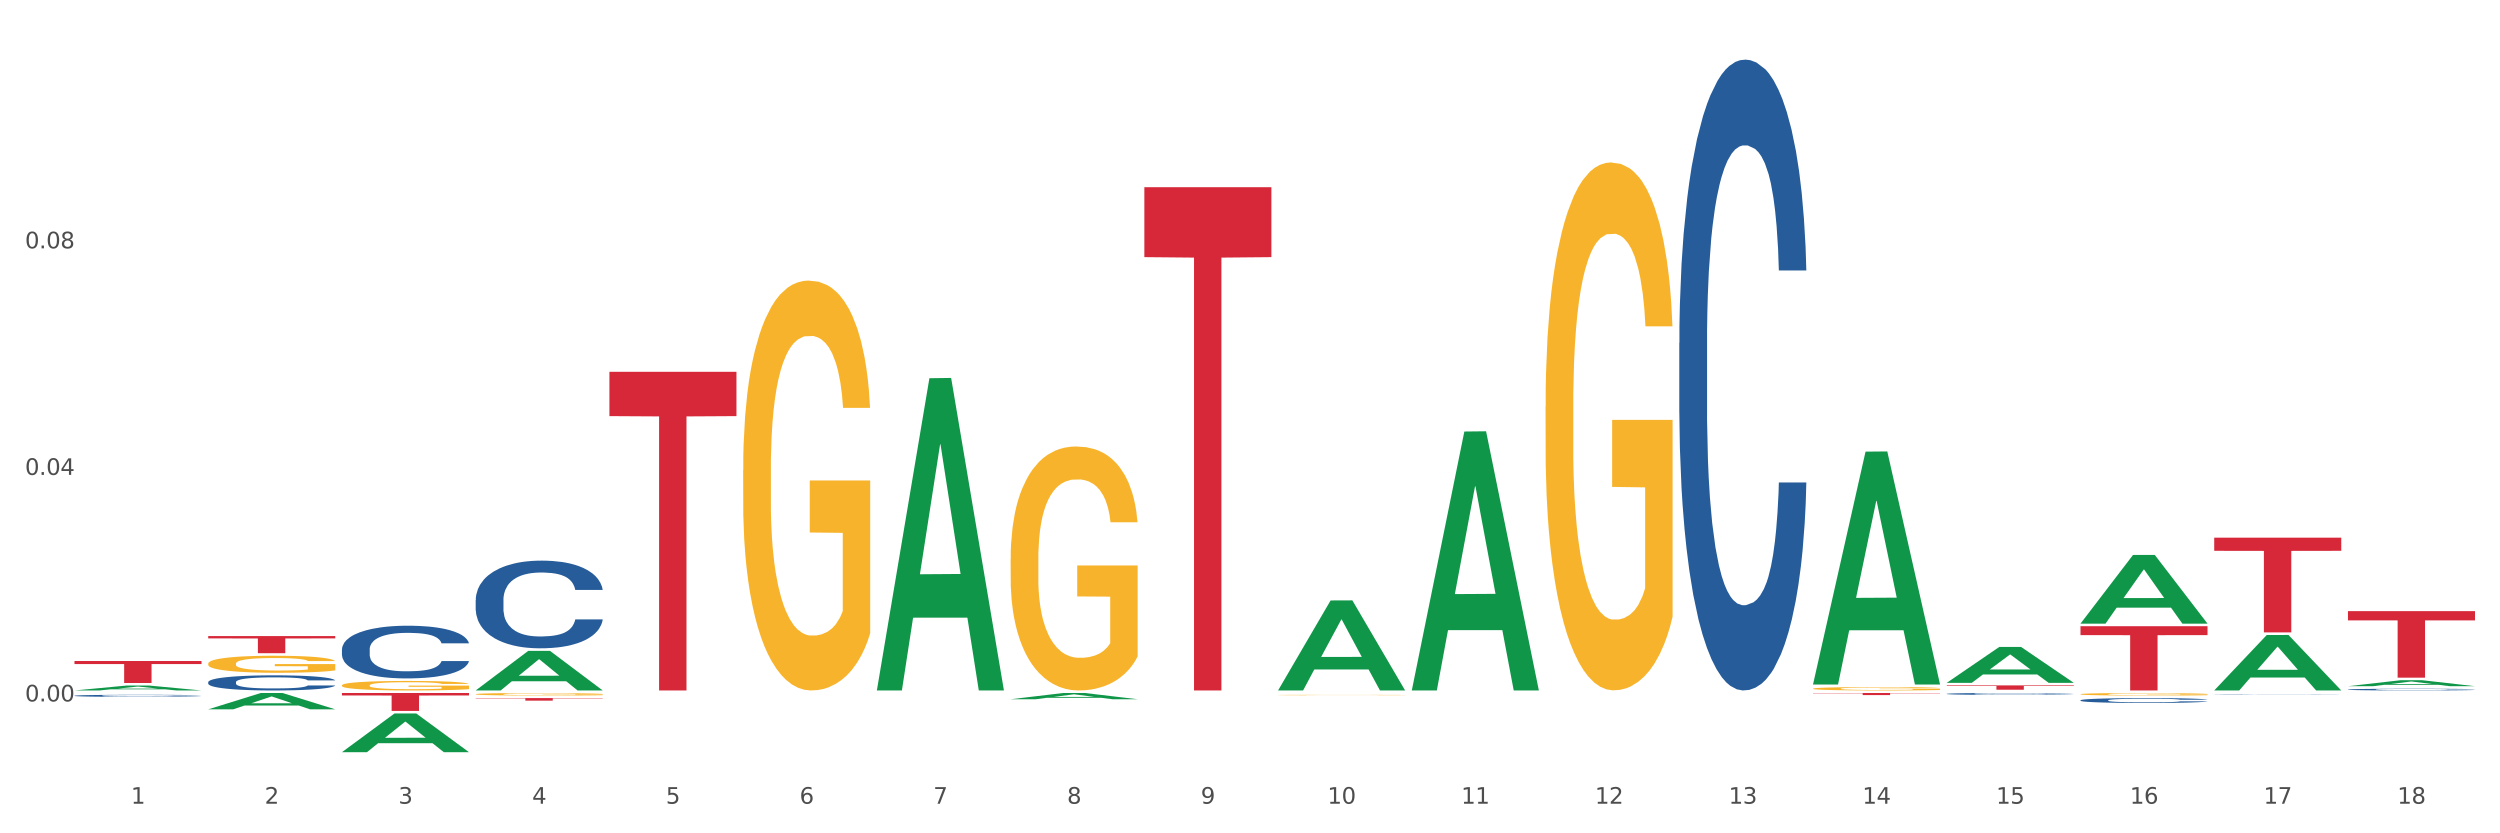<?xml version="1.0" encoding="utf-8" standalone="no"?>
<!DOCTYPE svg PUBLIC "-//W3C//DTD SVG 1.1//EN"
  "http://www.w3.org/Graphics/SVG/1.1/DTD/svg11.dtd">
<svg xmlns:xlink="http://www.w3.org/1999/xlink" width="1080pt" height="360pt" viewBox="0 0 1080 360" xmlns="http://www.w3.org/2000/svg" version="1.1">
 <rect x="0" y="0" width="1080" height="360" fill="#333333" stroke="none"/>
 <defs>
  <style type="text/css">*{stroke-linejoin: round; stroke-linecap: butt}</style>
 </defs>
 <g id="figure_1">
  <g id="patch_1">
   <path d="M 0 360 
L 1080 360 
L 1080 0 
L 0 0 
z
" style="fill: #ffffff; stroke: #ffffff; stroke-linejoin: miter"/>
  </g>
  <g id="axes_1">
   <g id="matplotlib.axis_1">
    <g id="xtick_1">
     <g id="text_1">
      <!-- 1 -->
      <g style="fill: #4d4d4d" transform="translate(56.563 347.204) scale(0.096 -0.096)">
       <defs>
        <path id="DejaVuSans-31" d="M 794 531 
L 1825 531 
L 1825 4091 
L 703 3866 
L 703 4441 
L 1819 4666 
L 2450 4666 
L 2450 531 
L 3481 531 
L 3481 0 
L 794 0 
L 794 531 
z
" transform="scale(0.016)"/>
       </defs>
       <use xlink:href="#DejaVuSans-31"/>
      </g>
     </g>
    </g>
    <g id="xtick_2">
     <g id="text_2">
      <!-- 2 -->
      <g style="fill: #4d4d4d" transform="translate(114.336 347.204) scale(0.096 -0.096)">
       <defs>
        <path id="DejaVuSans-32" d="M 1228 531 
L 3431 531 
L 3431 0 
L 469 0 
L 469 531 
Q 828 903 1448 1529 
Q 2069 2156 2228 2338 
Q 2531 2678 2651 2914 
Q 2772 3150 2772 3378 
Q 2772 3750 2511 3984 
Q 2250 4219 1831 4219 
Q 1534 4219 1204 4116 
Q 875 4013 500 3803 
L 500 4441 
Q 881 4594 1212 4672 
Q 1544 4750 1819 4750 
Q 2544 4750 2975 4387 
Q 3406 4025 3406 3419 
Q 3406 3131 3298 2873 
Q 3191 2616 2906 2266 
Q 2828 2175 2409 1742 
Q 1991 1309 1228 531 
z
" transform="scale(0.016)"/>
       </defs>
       <use xlink:href="#DejaVuSans-32"/>
      </g>
     </g>
    </g>
    <g id="xtick_3">
     <g id="text_3">
      <!-- 3 -->
      <g style="fill: #4d4d4d" transform="translate(172.109 347.204) scale(0.096 -0.096)">
       <defs>
        <path id="DejaVuSans-33" d="M 2597 2516 
Q 3050 2419 3304 2112 
Q 3559 1806 3559 1356 
Q 3559 666 3084 287 
Q 2609 -91 1734 -91 
Q 1441 -91 1130 -33 
Q 819 25 488 141 
L 488 750 
Q 750 597 1062 519 
Q 1375 441 1716 441 
Q 2309 441 2620 675 
Q 2931 909 2931 1356 
Q 2931 1769 2642 2001 
Q 2353 2234 1838 2234 
L 1294 2234 
L 1294 2753 
L 1863 2753 
Q 2328 2753 2575 2939 
Q 2822 3125 2822 3475 
Q 2822 3834 2567 4026 
Q 2313 4219 1838 4219 
Q 1578 4219 1281 4162 
Q 984 4106 628 3988 
L 628 4550 
Q 988 4650 1302 4700 
Q 1616 4750 1894 4750 
Q 2613 4750 3031 4423 
Q 3450 4097 3450 3541 
Q 3450 3153 3228 2886 
Q 3006 2619 2597 2516 
z
" transform="scale(0.016)"/>
       </defs>
       <use xlink:href="#DejaVuSans-33"/>
      </g>
     </g>
    </g>
    <g id="xtick_4">
     <g id="text_4">
      <!-- 4 -->
      <g style="fill: #4d4d4d" transform="translate(229.882 347.204) scale(0.096 -0.096)">
       <defs>
        <path id="DejaVuSans-34" d="M 2419 4116 
L 825 1625 
L 2419 1625 
L 2419 4116 
z
M 2253 4666 
L 3047 4666 
L 3047 1625 
L 3713 1625 
L 3713 1100 
L 3047 1100 
L 3047 0 
L 2419 0 
L 2419 1100 
L 313 1100 
L 313 1709 
L 2253 4666 
z
" transform="scale(0.016)"/>
       </defs>
       <use xlink:href="#DejaVuSans-34"/>
      </g>
     </g>
    </g>
    <g id="xtick_5">
     <g id="text_5">
      <!-- 5 -->
      <g style="fill: #4d4d4d" transform="translate(287.655 347.204) scale(0.096 -0.096)">
       <defs>
        <path id="DejaVuSans-35" d="M 691 4666 
L 3169 4666 
L 3169 4134 
L 1269 4134 
L 1269 2991 
Q 1406 3038 1543 3061 
Q 1681 3084 1819 3084 
Q 2600 3084 3056 2656 
Q 3513 2228 3513 1497 
Q 3513 744 3044 326 
Q 2575 -91 1722 -91 
Q 1428 -91 1123 -41 
Q 819 9 494 109 
L 494 744 
Q 775 591 1075 516 
Q 1375 441 1709 441 
Q 2250 441 2565 725 
Q 2881 1009 2881 1497 
Q 2881 1984 2565 2268 
Q 2250 2553 1709 2553 
Q 1456 2553 1204 2497 
Q 953 2441 691 2322 
L 691 4666 
z
" transform="scale(0.016)"/>
       </defs>
       <use xlink:href="#DejaVuSans-35"/>
      </g>
     </g>
    </g>
    <g id="xtick_6">
     <g id="text_6">
      <!-- 6 -->
      <g style="fill: #4d4d4d" transform="translate(345.428 347.204) scale(0.096 -0.096)">
       <defs>
        <path id="DejaVuSans-36" d="M 2113 2584 
Q 1688 2584 1439 2293 
Q 1191 2003 1191 1497 
Q 1191 994 1439 701 
Q 1688 409 2113 409 
Q 2538 409 2786 701 
Q 3034 994 3034 1497 
Q 3034 2003 2786 2293 
Q 2538 2584 2113 2584 
z
M 3366 4563 
L 3366 3988 
Q 3128 4100 2886 4159 
Q 2644 4219 2406 4219 
Q 1781 4219 1451 3797 
Q 1122 3375 1075 2522 
Q 1259 2794 1537 2939 
Q 1816 3084 2150 3084 
Q 2853 3084 3261 2657 
Q 3669 2231 3669 1497 
Q 3669 778 3244 343 
Q 2819 -91 2113 -91 
Q 1303 -91 875 529 
Q 447 1150 447 2328 
Q 447 3434 972 4092 
Q 1497 4750 2381 4750 
Q 2619 4750 2861 4703 
Q 3103 4656 3366 4563 
z
" transform="scale(0.016)"/>
       </defs>
       <use xlink:href="#DejaVuSans-36"/>
      </g>
     </g>
    </g>
    <g id="xtick_7">
     <g id="text_7">
      <!-- 7 -->
      <g style="fill: #4d4d4d" transform="translate(403.201 347.204) scale(0.096 -0.096)">
       <defs>
        <path id="DejaVuSans-37" d="M 525 4666 
L 3525 4666 
L 3525 4397 
L 1831 0 
L 1172 0 
L 2766 4134 
L 525 4134 
L 525 4666 
z
" transform="scale(0.016)"/>
       </defs>
       <use xlink:href="#DejaVuSans-37"/>
      </g>
     </g>
    </g>
    <g id="xtick_8">
     <g id="text_8">
      <!-- 8 -->
      <g style="fill: #4d4d4d" transform="translate(460.974 347.204) scale(0.096 -0.096)">
       <defs>
        <path id="DejaVuSans-38" d="M 2034 2216 
Q 1584 2216 1326 1975 
Q 1069 1734 1069 1313 
Q 1069 891 1326 650 
Q 1584 409 2034 409 
Q 2484 409 2743 651 
Q 3003 894 3003 1313 
Q 3003 1734 2745 1975 
Q 2488 2216 2034 2216 
z
M 1403 2484 
Q 997 2584 770 2862 
Q 544 3141 544 3541 
Q 544 4100 942 4425 
Q 1341 4750 2034 4750 
Q 2731 4750 3128 4425 
Q 3525 4100 3525 3541 
Q 3525 3141 3298 2862 
Q 3072 2584 2669 2484 
Q 3125 2378 3379 2068 
Q 3634 1759 3634 1313 
Q 3634 634 3220 271 
Q 2806 -91 2034 -91 
Q 1263 -91 848 271 
Q 434 634 434 1313 
Q 434 1759 690 2068 
Q 947 2378 1403 2484 
z
M 1172 3481 
Q 1172 3119 1398 2916 
Q 1625 2713 2034 2713 
Q 2441 2713 2670 2916 
Q 2900 3119 2900 3481 
Q 2900 3844 2670 4047 
Q 2441 4250 2034 4250 
Q 1625 4250 1398 4047 
Q 1172 3844 1172 3481 
z
" transform="scale(0.016)"/>
       </defs>
       <use xlink:href="#DejaVuSans-38"/>
      </g>
     </g>
    </g>
    <g id="xtick_9">
     <g id="text_9">
      <!-- 9 -->
      <g style="fill: #4d4d4d" transform="translate(518.747 347.204) scale(0.096 -0.096)">
       <defs>
        <path id="DejaVuSans-39" d="M 703 97 
L 703 672 
Q 941 559 1184 500 
Q 1428 441 1663 441 
Q 2288 441 2617 861 
Q 2947 1281 2994 2138 
Q 2813 1869 2534 1725 
Q 2256 1581 1919 1581 
Q 1219 1581 811 2004 
Q 403 2428 403 3163 
Q 403 3881 828 4315 
Q 1253 4750 1959 4750 
Q 2769 4750 3195 4129 
Q 3622 3509 3622 2328 
Q 3622 1225 3098 567 
Q 2575 -91 1691 -91 
Q 1453 -91 1209 -44 
Q 966 3 703 97 
z
M 1959 2075 
Q 2384 2075 2632 2365 
Q 2881 2656 2881 3163 
Q 2881 3666 2632 3958 
Q 2384 4250 1959 4250 
Q 1534 4250 1286 3958 
Q 1038 3666 1038 3163 
Q 1038 2656 1286 2365 
Q 1534 2075 1959 2075 
z
" transform="scale(0.016)"/>
       </defs>
       <use xlink:href="#DejaVuSans-39"/>
      </g>
     </g>
    </g>
    <g id="xtick_10">
     <g id="text_10">
      <!-- 10 -->
      <g style="fill: #4d4d4d" transform="translate(573.466 347.204) scale(0.096 -0.096)">
       <defs>
        <path id="DejaVuSans-30" d="M 2034 4250 
Q 1547 4250 1301 3770 
Q 1056 3291 1056 2328 
Q 1056 1369 1301 889 
Q 1547 409 2034 409 
Q 2525 409 2770 889 
Q 3016 1369 3016 2328 
Q 3016 3291 2770 3770 
Q 2525 4250 2034 4250 
z
M 2034 4750 
Q 2819 4750 3233 4129 
Q 3647 3509 3647 2328 
Q 3647 1150 3233 529 
Q 2819 -91 2034 -91 
Q 1250 -91 836 529 
Q 422 1150 422 2328 
Q 422 3509 836 4129 
Q 1250 4750 2034 4750 
z
" transform="scale(0.016)"/>
       </defs>
       <use xlink:href="#DejaVuSans-31"/>
       <use xlink:href="#DejaVuSans-30" transform="translate(63.623 0)"/>
      </g>
     </g>
    </g>
    <g id="xtick_11">
     <g id="text_11">
      <!-- 11 -->
      <g style="fill: #4d4d4d" transform="translate(631.239 347.204) scale(0.096 -0.096)">
       <use xlink:href="#DejaVuSans-31"/>
       <use xlink:href="#DejaVuSans-31" transform="translate(63.623 0)"/>
      </g>
     </g>
    </g>
    <g id="xtick_12">
     <g id="text_12">
      <!-- 12 -->
      <g style="fill: #4d4d4d" transform="translate(689.012 347.204) scale(0.096 -0.096)">
       <use xlink:href="#DejaVuSans-31"/>
       <use xlink:href="#DejaVuSans-32" transform="translate(63.623 0)"/>
      </g>
     </g>
    </g>
    <g id="xtick_13">
     <g id="text_13">
      <!-- 13 -->
      <g style="fill: #4d4d4d" transform="translate(746.785 347.204) scale(0.096 -0.096)">
       <use xlink:href="#DejaVuSans-31"/>
       <use xlink:href="#DejaVuSans-33" transform="translate(63.623 0)"/>
      </g>
     </g>
    </g>
    <g id="xtick_14">
     <g id="text_14">
      <!-- 14 -->
      <g style="fill: #4d4d4d" transform="translate(804.558 347.204) scale(0.096 -0.096)">
       <use xlink:href="#DejaVuSans-31"/>
       <use xlink:href="#DejaVuSans-34" transform="translate(63.623 0)"/>
      </g>
     </g>
    </g>
    <g id="xtick_15">
     <g id="text_15">
      <!-- 15 -->
      <g style="fill: #4d4d4d" transform="translate(862.331 347.204) scale(0.096 -0.096)">
       <use xlink:href="#DejaVuSans-31"/>
       <use xlink:href="#DejaVuSans-35" transform="translate(63.623 0)"/>
      </g>
     </g>
    </g>
    <g id="xtick_16">
     <g id="text_16">
      <!-- 16 -->
      <g style="fill: #4d4d4d" transform="translate(920.104 347.204) scale(0.096 -0.096)">
       <use xlink:href="#DejaVuSans-31"/>
       <use xlink:href="#DejaVuSans-36" transform="translate(63.623 0)"/>
      </g>
     </g>
    </g>
    <g id="xtick_17">
     <g id="text_17">
      <!-- 17 -->
      <g style="fill: #4d4d4d" transform="translate(977.877 347.204) scale(0.096 -0.096)">
       <use xlink:href="#DejaVuSans-31"/>
       <use xlink:href="#DejaVuSans-37" transform="translate(63.623 0)"/>
      </g>
     </g>
    </g>
    <g id="xtick_18">
     <g id="text_18">
      <!-- 18 -->
      <g style="fill: #4d4d4d" transform="translate(1035.65 347.204) scale(0.096 -0.096)">
       <use xlink:href="#DejaVuSans-31"/>
       <use xlink:href="#DejaVuSans-38" transform="translate(63.623 0)"/>
      </g>
     </g>
    </g>
    <g id="xtick_19"/>
    <g id="xtick_20"/>
    <g id="xtick_21"/>
    <g id="xtick_22"/>
    <g id="xtick_23"/>
    <g id="xtick_24"/>
    <g id="xtick_25"/>
    <g id="xtick_26"/>
    <g id="xtick_27"/>
    <g id="xtick_28"/>
    <g id="xtick_29"/>
    <g id="xtick_30"/>
    <g id="xtick_31"/>
    <g id="xtick_32"/>
    <g id="xtick_33"/>
    <g id="xtick_34"/>
    <g id="xtick_35"/>
   </g>
   <g id="matplotlib.axis_2">
    <g id="ytick_1">
     <g id="text_19">
      <!-- 0.00 -->
      <g style="fill: #4d4d4d" transform="translate(10.8 303.023) scale(0.096 -0.096)">
       <defs>
        <path id="DejaVuSans-2e" d="M 684 794 
L 1344 794 
L 1344 0 
L 684 0 
L 684 794 
z
" transform="scale(0.016)"/>
       </defs>
       <use xlink:href="#DejaVuSans-30"/>
       <use xlink:href="#DejaVuSans-2e" transform="translate(63.623 0)"/>
       <use xlink:href="#DejaVuSans-30" transform="translate(95.41 0)"/>
       <use xlink:href="#DejaVuSans-30" transform="translate(159.033 0)"/>
      </g>
     </g>
    </g>
    <g id="ytick_2">
     <g id="text_20">
      <!-- 0.04 -->
      <g style="fill: #4d4d4d" transform="translate(10.8 205.154) scale(0.096 -0.096)">
       <use xlink:href="#DejaVuSans-30"/>
       <use xlink:href="#DejaVuSans-2e" transform="translate(63.623 0)"/>
       <use xlink:href="#DejaVuSans-30" transform="translate(95.41 0)"/>
       <use xlink:href="#DejaVuSans-34" transform="translate(159.033 0)"/>
      </g>
     </g>
    </g>
    <g id="ytick_3">
     <g id="text_21">
      <!-- 0.08 -->
      <g style="fill: #4d4d4d" transform="translate(10.8 107.285) scale(0.096 -0.096)">
       <use xlink:href="#DejaVuSans-30"/>
       <use xlink:href="#DejaVuSans-2e" transform="translate(63.623 0)"/>
       <use xlink:href="#DejaVuSans-30" transform="translate(95.41 0)"/>
       <use xlink:href="#DejaVuSans-38" transform="translate(159.033 0)"/>
      </g>
     </g>
    </g>
    <g id="ytick_4"/>
    <g id="ytick_5"/>
    <g id="ytick_6"/>
   </g>
   <g id="PolyCollection_1">
    <path d="M 32.175 298.277 
L 32.232 298.275 
L 54.864 296.14 
L 64.257 296.138 
L 87.059 298.281 
L 76.196 298.281 
L 71.273 297.782 
L 47.905 297.782 
L 47.735 297.79 
L 42.982 298.281 
L 32.175 298.281 
L 32.175 298.277 
L 50.847 297.484 
L 68.331 297.482 
L 59.674 296.595 
L 59.561 296.591 
L 59.447 296.597 
L 50.79 297.482 
L 50.847 297.484 
L 32.175 298.277 
z
" clip-path="url(#pc38ff4b9b2)" style="fill: #109648"/>
    <path d="M 32.175 285.545 
L 87.059 285.545 
L 87.059 286.865 
L 65.47 286.874 
L 65.47 295.044 
L 53.635 295.044 
L 53.635 286.874 
L 32.175 286.865 
L 32.175 285.554 
L 32.175 285.545 
z
" clip-path="url(#pc38ff4b9b2)" style="fill: #d62839"/>
    <path d="M 32.175 300.553 
L 32.24 300.552 
L 32.24 300.529 
L 32.434 300.498 
L 33.148 300.441 
L 34.056 300.397 
L 35.613 300.346 
L 36.457 300.325 
L 37.56 300.301 
L 39.83 300.263 
L 42.425 300.23 
L 44.242 300.212 
L 45.604 300.201 
L 48.653 300.18 
L 50.405 300.171 
L 52.221 300.164 
L 53.778 300.159 
L 56.373 300.153 
L 58.449 300.151 
L 60.85 300.15 
L 62.861 300.151 
L 65.521 300.154 
L 69.413 300.164 
L 70.905 300.17 
L 72.917 300.179 
L 74.993 300.192 
L 76.679 300.206 
L 78.626 300.224 
L 80.637 300.249 
L 82.583 300.28 
L 83.945 300.309 
L 85.048 300.339 
L 86.021 300.376 
L 86.735 300.416 
L 87.059 300.45 
L 75.187 300.45 
L 74.863 300.419 
L 74.214 300.387 
L 73.565 300.364 
L 72.852 300.346 
L 71.749 300.326 
L 70.776 300.313 
L 69.154 300.297 
L 67.662 300.287 
L 66.429 300.282 
L 64.937 300.277 
L 61.758 300.272 
L 59.487 300.272 
L 58.06 300.274 
L 56.309 300.278 
L 54.816 300.283 
L 53.065 300.293 
L 51.702 300.304 
L 50.34 300.318 
L 49.562 300.328 
L 48.394 300.346 
L 47.615 300.36 
L 46.577 300.386 
L 45.993 300.404 
L 44.955 300.45 
L 44.501 300.485 
L 44.307 300.509 
L 44.177 300.535 
L 44.177 300.662 
L 44.566 300.72 
L 44.891 300.744 
L 45.41 300.772 
L 46.383 300.808 
L 47.81 300.843 
L 49.302 300.869 
L 50.535 300.884 
L 51.702 300.896 
L 52.87 300.905 
L 54.297 300.913 
L 55.465 300.918 
L 57.217 300.923 
L 59.293 300.925 
L 60.915 300.925 
L 64.223 300.921 
L 65.715 300.917 
L 67.143 300.911 
L 68.7 300.902 
L 69.932 300.893 
L 70.646 300.885 
L 71.814 300.87 
L 72.722 300.853 
L 73.5 300.834 
L 74.019 300.818 
L 74.603 300.793 
L 75.057 300.766 
L 75.187 300.751 
L 87.059 300.751 
L 86.8 300.78 
L 86.346 300.809 
L 85.437 300.848 
L 84.724 300.87 
L 83.621 300.897 
L 82.453 300.92 
L 80.831 300.945 
L 79.339 300.964 
L 77.782 300.98 
L 76.095 300.995 
L 73.046 301.015 
L 71.943 301.021 
L 69.608 301.031 
L 67.791 301.037 
L 65.132 301.042 
L 62.407 301.046 
L 59.552 301.046 
L 57.022 301.045 
L 54.233 301.04 
L 52.481 301.035 
L 50.535 301.028 
L 48.264 301.016 
L 46.123 301.002 
L 44.112 300.986 
L 42.231 300.967 
L 40.479 300.946 
L 38.208 300.911 
L 36.522 300.876 
L 35.289 300.844 
L 34.446 300.817 
L 33.602 300.783 
L 33.148 300.759 
L 32.434 300.702 
L 32.175 300.649 
L 32.175 300.553 
z
" clip-path="url(#pc38ff4b9b2)" style="fill: #255c99"/>
    <path d="M 89.948 294.679 
L 90.013 294.673 
L 90.013 294.506 
L 90.207 294.279 
L 90.921 293.861 
L 91.829 293.544 
L 93.386 293.174 
L 94.23 293.019 
L 95.333 292.845 
L 97.603 292.565 
L 100.198 292.326 
L 102.015 292.194 
L 103.377 292.111 
L 106.426 291.961 
L 108.178 291.896 
L 109.994 291.842 
L 111.551 291.806 
L 114.146 291.764 
L 116.222 291.746 
L 118.623 291.74 
L 120.634 291.746 
L 123.294 291.77 
L 127.186 291.842 
L 128.678 291.884 
L 130.69 291.955 
L 132.766 292.051 
L 134.452 292.147 
L 136.399 292.284 
L 138.41 292.463 
L 140.356 292.69 
L 141.718 292.899 
L 142.821 293.12 
L 143.794 293.389 
L 144.508 293.682 
L 144.832 293.927 
L 132.96 293.927 
L 132.636 293.706 
L 131.987 293.467 
L 131.338 293.305 
L 130.625 293.174 
L 129.522 293.025 
L 128.549 292.929 
L 126.927 292.816 
L 125.435 292.744 
L 124.202 292.702 
L 122.71 292.666 
L 119.531 292.63 
L 117.26 292.63 
L 115.833 292.642 
L 114.082 292.672 
L 112.589 292.714 
L 110.838 292.786 
L 109.475 292.863 
L 108.113 292.965 
L 107.335 293.037 
L 106.167 293.168 
L 105.388 293.276 
L 104.35 293.461 
L 103.766 293.592 
L 102.728 293.933 
L 102.274 294.183 
L 102.08 294.357 
L 101.95 294.548 
L 101.95 295.48 
L 102.339 295.898 
L 102.663 296.077 
L 103.183 296.28 
L 104.156 296.543 
L 105.583 296.8 
L 107.075 296.985 
L 108.308 297.098 
L 109.475 297.182 
L 110.643 297.248 
L 112.07 297.307 
L 113.238 297.343 
L 114.99 297.379 
L 117.066 297.397 
L 118.688 297.397 
L 121.996 297.367 
L 123.488 297.337 
L 124.916 297.296 
L 126.473 297.23 
L 127.705 297.158 
L 128.419 297.104 
L 129.587 296.991 
L 130.495 296.871 
L 131.273 296.734 
L 131.792 296.615 
L 132.376 296.435 
L 132.83 296.232 
L 132.96 296.125 
L 144.832 296.125 
L 144.573 296.34 
L 144.119 296.549 
L 143.21 296.83 
L 142.497 296.991 
L 141.394 297.188 
L 140.226 297.355 
L 138.604 297.54 
L 137.112 297.678 
L 135.555 297.797 
L 133.868 297.905 
L 130.819 298.054 
L 129.716 298.096 
L 127.381 298.168 
L 125.564 298.209 
L 122.905 298.251 
L 120.18 298.275 
L 117.325 298.281 
L 114.795 298.269 
L 112.006 298.233 
L 110.254 298.197 
L 108.308 298.144 
L 106.037 298.06 
L 103.896 297.959 
L 101.885 297.839 
L 100.004 297.702 
L 98.252 297.546 
L 95.981 297.29 
L 94.295 297.039 
L 93.062 296.806 
L 92.219 296.609 
L 91.375 296.358 
L 90.921 296.184 
L 90.207 295.766 
L 89.948 295.378 
L 89.948 294.679 
z
" clip-path="url(#pc38ff4b9b2)" style="fill: #255c99"/>
    <path d="M 147.721 296.07 
L 147.786 296.066 
L 147.786 295.931 
L 147.915 295.815 
L 148.563 295.533 
L 149.535 295.3 
L 150.248 295.177 
L 150.961 295.075 
L 151.803 294.974 
L 152.84 294.869 
L 154.719 294.715 
L 155.886 294.636 
L 157.311 294.553 
L 159.903 294.433 
L 161.782 294.366 
L 163.726 294.309 
L 166.901 294.242 
L 168.975 294.212 
L 171.178 294.189 
L 173.835 294.174 
L 175.844 294.171 
L 180.25 294.182 
L 184.008 294.216 
L 185.822 294.242 
L 188.155 294.287 
L 189.386 294.317 
L 191.395 294.377 
L 193.469 294.456 
L 194.894 294.523 
L 197.033 294.651 
L 198.653 294.779 
L 200.143 294.936 
L 200.921 295.045 
L 201.504 295.147 
L 202.022 295.263 
L 202.54 295.447 
L 190.877 295.447 
L 190.423 295.315 
L 189.71 295.192 
L 188.674 295.071 
L 187.766 294.996 
L 186.211 294.903 
L 184.786 294.843 
L 183.295 294.797 
L 181.481 294.76 
L 180.055 294.741 
L 178.047 294.726 
L 174.094 294.73 
L 171.437 294.76 
L 169.623 294.797 
L 168.456 294.831 
L 167.42 294.869 
L 166.253 294.921 
L 164.893 295 
L 163.921 295.071 
L 162.949 295.162 
L 162.171 295.252 
L 161.458 295.357 
L 160.875 295.469 
L 160.421 295.586 
L 160.033 295.728 
L 159.709 295.965 
L 159.709 296.479 
L 159.838 296.596 
L 160.162 296.75 
L 160.551 296.866 
L 161.199 297.005 
L 161.782 297.099 
L 162.884 297.234 
L 164.115 297.346 
L 165.087 297.418 
L 166.059 297.478 
L 167.744 297.56 
L 169.623 297.628 
L 171.243 297.669 
L 173.446 297.707 
L 174.936 297.722 
L 176.232 297.729 
L 179.407 297.729 
L 181.675 297.718 
L 184.203 297.692 
L 186.146 297.658 
L 187.766 297.617 
L 189.581 297.549 
L 190.747 297.485 
L 190.747 296.701 
L 176.491 296.697 
L 176.491 296.175 
L 202.605 296.175 
L 202.605 297.707 
L 201.504 297.786 
L 200.273 297.857 
L 198.977 297.921 
L 197.033 298 
L 194.7 298.075 
L 192.626 298.127 
L 190.423 298.172 
L 187.831 298.214 
L 184.462 298.251 
L 182.388 298.266 
L 179.796 298.277 
L 176.751 298.281 
L 174.094 298.274 
L 171.502 298.255 
L 168.78 298.221 
L 166.124 298.172 
L 164.115 298.123 
L 162.106 298.063 
L 159.968 297.985 
L 158.283 297.909 
L 156.987 297.842 
L 155.562 297.756 
L 154.006 297.643 
L 152.84 297.542 
L 151.803 297.436 
L 150.702 297.301 
L 149.924 297.185 
L 149.147 297.039 
L 148.693 296.93 
L 148.175 296.761 
L 147.786 296.524 
L 147.721 296.07 
z
" clip-path="url(#pc38ff4b9b2)" style="fill: #f7b32b"/>
    <path d="M 321.04 203.032 
L 321.105 202.87 
L 321.105 197.049 
L 321.234 192.036 
L 321.882 179.907 
L 322.854 169.881 
L 323.567 164.544 
L 324.28 160.178 
L 325.122 155.812 
L 326.159 151.284 
L 328.038 144.654 
L 329.205 141.258 
L 330.63 137.7 
L 333.222 132.525 
L 335.101 129.614 
L 337.045 127.189 
L 340.22 124.278 
L 342.294 122.984 
L 344.497 122.014 
L 347.154 121.367 
L 349.162 121.205 
L 353.569 121.69 
L 357.327 123.146 
L 359.141 124.278 
L 361.474 126.218 
L 362.705 127.512 
L 364.714 130.1 
L 366.788 133.495 
L 368.213 136.406 
L 370.352 141.905 
L 371.972 147.403 
L 373.462 154.195 
L 374.239 158.884 
L 374.823 163.251 
L 375.341 168.264 
L 375.859 176.188 
L 364.196 176.188 
L 363.742 170.528 
L 363.029 165.191 
L 361.993 160.016 
L 361.085 156.782 
L 359.53 152.739 
L 358.105 150.152 
L 356.614 148.211 
L 354.8 146.594 
L 353.374 145.786 
L 351.366 145.139 
L 347.413 145.301 
L 344.756 146.594 
L 342.942 148.211 
L 341.775 149.667 
L 340.739 151.284 
L 339.572 153.548 
L 338.212 156.944 
L 337.24 160.016 
L 336.268 163.898 
L 335.49 167.779 
L 334.777 172.307 
L 334.194 177.158 
L 333.74 182.171 
L 333.352 188.316 
L 333.028 198.504 
L 333.028 220.659 
L 333.157 225.672 
L 333.481 232.302 
L 333.87 237.315 
L 334.518 243.299 
L 335.101 247.341 
L 336.203 253.163 
L 337.434 258.015 
L 338.406 261.087 
L 339.378 263.675 
L 341.063 267.232 
L 342.942 270.143 
L 344.562 271.922 
L 346.765 273.539 
L 348.255 274.186 
L 349.551 274.509 
L 352.726 274.509 
L 354.994 274.024 
L 357.521 272.892 
L 359.465 271.437 
L 361.085 269.658 
L 362.9 266.747 
L 364.066 263.998 
L 364.066 230.2 
L 349.81 230.038 
L 349.81 207.56 
L 375.924 207.56 
L 375.924 273.539 
L 374.823 276.935 
L 373.591 280.008 
L 372.296 282.757 
L 370.352 286.153 
L 368.019 289.387 
L 365.945 291.651 
L 363.742 293.591 
L 361.15 295.37 
L 357.781 296.987 
L 355.707 297.634 
L 353.115 298.119 
L 350.07 298.281 
L 347.413 297.958 
L 344.821 297.149 
L 342.099 295.694 
L 339.443 293.591 
L 337.434 291.489 
L 335.425 288.902 
L 333.287 285.506 
L 331.602 282.272 
L 330.306 279.361 
L 328.881 275.641 
L 327.325 270.79 
L 326.159 266.424 
L 325.122 261.896 
L 324.021 256.074 
L 323.243 251.061 
L 322.465 244.754 
L 322.012 240.064 
L 321.493 232.787 
L 321.105 222.599 
L 321.04 203.032 
z
" clip-path="url(#pc38ff4b9b2)" style="fill: #f7b32b"/>
    <path d="M 436.586 241.588 
L 436.651 241.491 
L 436.651 238.026 
L 436.78 235.042 
L 437.428 227.823 
L 438.4 221.856 
L 439.113 218.679 
L 439.826 216.08 
L 440.668 213.481 
L 441.705 210.786 
L 443.584 206.84 
L 444.75 204.819 
L 446.176 202.701 
L 448.768 199.621 
L 450.647 197.888 
L 452.591 196.445 
L 455.766 194.712 
L 457.84 193.942 
L 460.043 193.364 
L 462.7 192.979 
L 464.708 192.883 
L 469.115 193.172 
L 472.873 194.038 
L 474.687 194.712 
L 477.02 195.867 
L 478.251 196.637 
L 480.26 198.177 
L 482.334 200.198 
L 483.759 201.931 
L 485.898 205.204 
L 487.517 208.476 
L 489.008 212.519 
L 489.785 215.31 
L 490.369 217.909 
L 490.887 220.893 
L 491.405 225.609 
L 479.742 225.609 
L 479.288 222.241 
L 478.575 219.064 
L 477.539 215.984 
L 476.631 214.059 
L 475.076 211.653 
L 473.651 210.113 
L 472.16 208.958 
L 470.346 207.995 
L 468.92 207.514 
L 466.912 207.129 
L 462.959 207.225 
L 460.302 207.995 
L 458.488 208.958 
L 457.321 209.824 
L 456.285 210.786 
L 455.118 212.134 
L 453.757 214.155 
L 452.785 215.984 
L 451.814 218.294 
L 451.036 220.604 
L 450.323 223.299 
L 449.74 226.187 
L 449.286 229.171 
L 448.898 232.828 
L 448.574 238.892 
L 448.574 252.079 
L 448.703 255.063 
L 449.027 259.01 
L 449.416 261.993 
L 450.064 265.555 
L 450.647 267.961 
L 451.749 271.426 
L 452.98 274.314 
L 453.952 276.143 
L 454.924 277.683 
L 456.609 279.8 
L 458.488 281.533 
L 460.108 282.592 
L 462.311 283.554 
L 463.801 283.939 
L 465.097 284.132 
L 468.272 284.132 
L 470.54 283.843 
L 473.067 283.169 
L 475.011 282.303 
L 476.631 281.244 
L 478.446 279.512 
L 479.612 277.875 
L 479.612 257.758 
L 465.356 257.662 
L 465.356 244.283 
L 491.47 244.283 
L 491.47 283.554 
L 490.369 285.576 
L 489.137 287.404 
L 487.841 289.041 
L 485.898 291.062 
L 483.565 292.987 
L 481.491 294.335 
L 479.288 295.49 
L 476.696 296.549 
L 473.327 297.511 
L 471.253 297.896 
L 468.661 298.185 
L 465.616 298.281 
L 462.959 298.089 
L 460.367 297.607 
L 457.645 296.741 
L 454.989 295.49 
L 452.98 294.238 
L 450.971 292.698 
L 448.833 290.677 
L 447.148 288.752 
L 445.852 287.019 
L 444.426 284.806 
L 442.871 281.918 
L 441.705 279.319 
L 440.668 276.624 
L 439.567 273.159 
L 438.789 270.175 
L 438.011 266.421 
L 437.558 263.63 
L 437.039 259.298 
L 436.651 253.234 
L 436.586 241.588 
z
" clip-path="url(#pc38ff4b9b2)" style="fill: #f7b32b"/>
    <path d="M 552.132 300.251 
L 552.197 300.251 
L 552.197 300.244 
L 552.326 300.238 
L 552.974 300.224 
L 553.946 300.212 
L 554.659 300.206 
L 555.372 300.2 
L 556.214 300.195 
L 557.251 300.19 
L 559.13 300.182 
L 560.296 300.178 
L 561.722 300.174 
L 564.314 300.168 
L 566.193 300.164 
L 568.137 300.162 
L 571.312 300.158 
L 573.386 300.157 
L 575.589 300.155 
L 578.246 300.155 
L 580.254 300.154 
L 584.661 300.155 
L 588.419 300.157 
L 590.233 300.158 
L 592.566 300.16 
L 593.797 300.162 
L 595.806 300.165 
L 597.88 300.169 
L 599.305 300.172 
L 601.443 300.179 
L 603.063 300.185 
L 604.554 300.193 
L 605.331 300.199 
L 605.915 300.204 
L 606.433 300.21 
L 606.951 300.219 
L 595.288 300.219 
L 594.834 300.213 
L 594.121 300.206 
L 593.084 300.2 
L 592.177 300.196 
L 590.622 300.192 
L 589.197 300.189 
L 587.706 300.186 
L 585.892 300.184 
L 584.466 300.183 
L 582.458 300.183 
L 578.505 300.183 
L 575.848 300.184 
L 574.034 300.186 
L 572.867 300.188 
L 571.831 300.19 
L 570.664 300.193 
L 569.303 300.197 
L 568.331 300.2 
L 567.359 300.205 
L 566.582 300.209 
L 565.869 300.215 
L 565.286 300.22 
L 564.832 300.226 
L 564.444 300.234 
L 564.12 300.246 
L 564.12 300.272 
L 564.249 300.278 
L 564.573 300.286 
L 564.962 300.291 
L 565.61 300.299 
L 566.193 300.303 
L 567.295 300.31 
L 568.526 300.316 
L 569.498 300.32 
L 570.47 300.323 
L 572.155 300.327 
L 574.034 300.33 
L 575.654 300.332 
L 577.857 300.334 
L 579.347 300.335 
L 580.643 300.335 
L 583.818 300.335 
L 586.086 300.335 
L 588.613 300.333 
L 590.557 300.332 
L 592.177 300.33 
L 593.992 300.326 
L 595.158 300.323 
L 595.158 300.283 
L 580.902 300.283 
L 580.902 300.256 
L 607.016 300.256 
L 607.016 300.334 
L 605.915 300.338 
L 604.683 300.342 
L 603.387 300.345 
L 601.443 300.349 
L 599.111 300.353 
L 597.037 300.356 
L 594.834 300.358 
L 592.242 300.36 
L 588.873 300.362 
L 586.799 300.363 
L 584.207 300.363 
L 581.162 300.363 
L 578.505 300.363 
L 575.913 300.362 
L 573.191 300.36 
L 570.535 300.358 
L 568.526 300.355 
L 566.517 300.352 
L 564.379 300.348 
L 562.694 300.345 
L 561.398 300.341 
L 559.972 300.337 
L 558.417 300.331 
L 557.251 300.326 
L 556.214 300.321 
L 555.113 300.314 
L 554.335 300.308 
L 553.557 300.3 
L 553.104 300.295 
L 552.585 300.286 
L 552.197 300.274 
L 552.132 300.251 
z
" clip-path="url(#pc38ff4b9b2)" style="fill: #f7b32b"/>
    <path d="M 667.678 175.559 
L 667.743 175.351 
L 667.743 167.853 
L 667.872 161.397 
L 668.52 145.776 
L 669.492 132.864 
L 670.205 125.991 
L 670.918 120.368 
L 671.76 114.744 
L 672.797 108.913 
L 674.676 100.374 
L 675.842 96 
L 677.268 91.418 
L 679.86 84.754 
L 681.739 81.005 
L 683.683 77.881 
L 686.858 74.132 
L 688.932 72.466 
L 691.135 71.216 
L 693.792 70.383 
L 695.8 70.175 
L 700.207 70.8 
L 703.965 72.674 
L 705.779 74.132 
L 708.112 76.631 
L 709.343 78.297 
L 711.352 81.629 
L 713.426 86.003 
L 714.851 89.752 
L 716.989 96.833 
L 718.609 103.914 
L 720.1 112.662 
L 720.877 118.701 
L 721.461 124.325 
L 721.979 130.781 
L 722.497 140.986 
L 710.834 140.986 
L 710.38 133.697 
L 709.667 126.824 
L 708.63 120.159 
L 707.723 115.994 
L 706.168 110.787 
L 704.743 107.455 
L 703.252 104.956 
L 701.438 102.873 
L 700.012 101.832 
L 698.003 100.999 
L 694.051 101.207 
L 691.394 102.873 
L 689.58 104.956 
L 688.413 106.83 
L 687.377 108.913 
L 686.21 111.828 
L 684.849 116.202 
L 683.877 120.159 
L 682.905 125.158 
L 682.128 130.156 
L 681.415 135.988 
L 680.832 142.236 
L 680.378 148.692 
L 679.99 156.606 
L 679.666 169.727 
L 679.666 198.26 
L 679.795 204.716 
L 680.119 213.255 
L 680.508 219.712 
L 681.156 227.418 
L 681.739 232.625 
L 682.841 240.122 
L 684.072 246.37 
L 685.044 250.327 
L 686.016 253.66 
L 687.701 258.242 
L 689.58 261.99 
L 691.2 264.281 
L 693.403 266.364 
L 694.893 267.197 
L 696.189 267.614 
L 699.364 267.614 
L 701.632 266.989 
L 704.159 265.531 
L 706.103 263.657 
L 707.723 261.366 
L 709.538 257.617 
L 710.704 254.076 
L 710.704 210.548 
L 696.448 210.34 
L 696.448 181.39 
L 722.562 181.39 
L 722.562 266.364 
L 721.461 270.738 
L 720.229 274.695 
L 718.933 278.235 
L 716.989 282.609 
L 714.657 286.774 
L 712.583 289.69 
L 710.38 292.189 
L 707.788 294.48 
L 704.419 296.563 
L 702.345 297.396 
L 699.753 298.021 
L 696.708 298.229 
L 694.051 297.813 
L 691.459 296.771 
L 688.737 294.897 
L 686.081 292.189 
L 684.072 289.482 
L 682.063 286.15 
L 679.925 281.776 
L 678.24 277.611 
L 676.944 273.862 
L 675.518 269.072 
L 673.963 262.824 
L 672.797 257.2 
L 671.76 251.369 
L 670.659 243.871 
L 669.881 237.415 
L 669.103 229.292 
L 668.65 223.252 
L 668.131 213.88 
L 667.743 200.759 
L 667.678 175.559 
z
" clip-path="url(#pc38ff4b9b2)" style="fill: #f7b32b"/>
    <path d="M 89.948 274.769 
L 144.832 274.769 
L 144.832 275.8 
L 123.243 275.807 
L 123.243 282.19 
L 111.407 282.19 
L 111.407 275.807 
L 89.948 275.8 
L 89.948 274.776 
L 89.948 274.769 
z
" clip-path="url(#pc38ff4b9b2)" style="fill: #d62839"/>
    <path d="M 783.224 297.494 
L 783.289 297.493 
L 783.289 297.445 
L 783.418 297.403 
L 784.066 297.303 
L 785.038 297.22 
L 785.751 297.176 
L 786.464 297.14 
L 787.306 297.104 
L 788.343 297.067 
L 790.222 297.012 
L 791.388 296.984 
L 792.814 296.954 
L 795.406 296.912 
L 797.285 296.888 
L 799.229 296.867 
L 802.404 296.843 
L 804.478 296.833 
L 806.681 296.825 
L 809.338 296.819 
L 811.346 296.818 
L 815.753 296.822 
L 819.511 296.834 
L 821.325 296.843 
L 823.658 296.859 
L 824.889 296.87 
L 826.898 296.892 
L 828.971 296.92 
L 830.397 296.944 
L 832.535 296.989 
L 834.155 297.034 
L 835.646 297.091 
L 836.423 297.129 
L 837.007 297.165 
L 837.525 297.207 
L 838.043 297.272 
L 826.38 297.272 
L 825.926 297.226 
L 825.213 297.181 
L 824.176 297.139 
L 823.269 297.112 
L 821.714 297.079 
L 820.288 297.057 
L 818.798 297.041 
L 816.984 297.028 
L 815.558 297.021 
L 813.549 297.016 
L 809.597 297.017 
L 806.94 297.028 
L 805.126 297.041 
L 803.959 297.053 
L 802.922 297.067 
L 801.756 297.085 
L 800.395 297.113 
L 799.423 297.139 
L 798.451 297.171 
L 797.674 297.203 
L 796.961 297.24 
L 796.378 297.28 
L 795.924 297.322 
L 795.535 297.373 
L 795.211 297.457 
L 795.211 297.64 
L 795.341 297.681 
L 795.665 297.736 
L 796.054 297.777 
L 796.702 297.827 
L 797.285 297.86 
L 798.387 297.908 
L 799.618 297.948 
L 800.59 297.974 
L 801.562 297.995 
L 803.246 298.025 
L 805.126 298.049 
L 806.746 298.063 
L 808.949 298.077 
L 810.439 298.082 
L 811.735 298.085 
L 814.91 298.085 
L 817.178 298.081 
L 819.705 298.071 
L 821.649 298.059 
L 823.269 298.045 
L 825.084 298.021 
L 826.25 297.998 
L 826.25 297.719 
L 811.994 297.717 
L 811.994 297.532 
L 838.108 297.532 
L 838.108 298.077 
L 837.007 298.105 
L 835.775 298.13 
L 834.479 298.153 
L 832.535 298.181 
L 830.203 298.208 
L 828.129 298.226 
L 825.926 298.242 
L 823.334 298.257 
L 819.964 298.27 
L 817.891 298.276 
L 815.299 298.28 
L 812.253 298.281 
L 809.597 298.278 
L 807.005 298.272 
L 804.283 298.26 
L 801.627 298.242 
L 799.618 298.225 
L 797.609 298.204 
L 795.471 298.176 
L 793.786 298.149 
L 792.49 298.125 
L 791.064 298.094 
L 789.509 298.054 
L 788.343 298.018 
L 787.306 297.98 
L 786.204 297.932 
L 785.427 297.891 
L 784.649 297.839 
L 784.196 297.8 
L 783.677 297.74 
L 783.289 297.656 
L 783.224 297.494 
z
" clip-path="url(#pc38ff4b9b2)" style="fill: #f7b32b"/>
    <path d="M 147.721 280.539 
L 147.786 280.518 
L 147.786 279.936 
L 147.98 279.146 
L 148.694 277.691 
L 149.602 276.589 
L 151.159 275.3 
L 152.003 274.759 
L 153.106 274.156 
L 155.376 273.179 
L 157.971 272.348 
L 159.788 271.89 
L 161.15 271.599 
L 164.199 271.079 
L 165.951 270.851 
L 167.767 270.664 
L 169.324 270.539 
L 171.919 270.393 
L 173.995 270.331 
L 176.396 270.31 
L 178.407 270.331 
L 181.067 270.414 
L 184.959 270.664 
L 186.451 270.809 
L 188.463 271.059 
L 190.539 271.391 
L 192.225 271.724 
L 194.172 272.202 
L 196.183 272.826 
L 198.129 273.616 
L 199.491 274.344 
L 200.594 275.113 
L 201.567 276.048 
L 202.281 277.067 
L 202.605 277.92 
L 190.733 277.92 
L 190.409 277.15 
L 189.76 276.319 
L 189.111 275.757 
L 188.398 275.3 
L 187.295 274.78 
L 186.322 274.447 
L 184.7 274.052 
L 183.208 273.803 
L 181.975 273.657 
L 180.483 273.533 
L 177.304 273.408 
L 175.033 273.408 
L 173.606 273.45 
L 171.854 273.553 
L 170.362 273.699 
L 168.611 273.948 
L 167.248 274.219 
L 165.886 274.572 
L 165.107 274.822 
L 163.94 275.279 
L 163.161 275.653 
L 162.123 276.298 
L 161.539 276.755 
L 160.501 277.94 
L 160.047 278.814 
L 159.853 279.416 
L 159.723 280.082 
L 159.723 283.325 
L 160.112 284.781 
L 160.436 285.404 
L 160.955 286.111 
L 161.929 287.026 
L 163.356 287.92 
L 164.848 288.564 
L 166.081 288.959 
L 167.248 289.251 
L 168.416 289.479 
L 169.843 289.687 
L 171.011 289.812 
L 172.763 289.937 
L 174.839 289.999 
L 176.461 289.999 
L 179.769 289.895 
L 181.261 289.791 
L 182.689 289.646 
L 184.246 289.417 
L 185.478 289.167 
L 186.192 288.98 
L 187.36 288.585 
L 188.268 288.169 
L 189.046 287.691 
L 189.565 287.275 
L 190.149 286.652 
L 190.603 285.945 
L 190.733 285.571 
L 202.605 285.571 
L 202.346 286.319 
L 201.892 287.047 
L 200.983 288.024 
L 200.27 288.585 
L 199.167 289.271 
L 197.999 289.853 
L 196.377 290.498 
L 194.885 290.976 
L 193.328 291.392 
L 191.641 291.766 
L 188.592 292.286 
L 187.489 292.432 
L 185.154 292.681 
L 183.337 292.827 
L 180.678 292.972 
L 177.953 293.055 
L 175.098 293.076 
L 172.568 293.034 
L 169.778 292.91 
L 168.027 292.785 
L 166.081 292.598 
L 163.81 292.307 
L 161.669 291.953 
L 159.658 291.538 
L 157.777 291.059 
L 156.025 290.519 
L 153.754 289.625 
L 152.068 288.752 
L 150.835 287.941 
L 149.992 287.255 
L 149.148 286.381 
L 148.694 285.778 
L 147.98 284.323 
L 147.721 282.972 
L 147.721 280.539 
z
" clip-path="url(#pc38ff4b9b2)" style="fill: #255c99"/>
    <path d="M 205.494 259.21 
L 205.559 259.176 
L 205.559 258.207 
L 205.753 256.892 
L 206.467 254.47 
L 207.375 252.637 
L 208.932 250.492 
L 209.776 249.592 
L 210.879 248.589 
L 213.149 246.963 
L 215.744 245.579 
L 217.561 244.818 
L 218.923 244.333 
L 221.972 243.469 
L 223.724 243.088 
L 225.54 242.777 
L 227.097 242.569 
L 229.692 242.327 
L 231.768 242.223 
L 234.169 242.188 
L 236.18 242.223 
L 238.84 242.361 
L 242.732 242.777 
L 244.224 243.019 
L 246.236 243.434 
L 248.312 243.988 
L 249.998 244.541 
L 251.945 245.337 
L 253.956 246.375 
L 255.902 247.689 
L 257.264 248.9 
L 258.367 250.18 
L 259.34 251.737 
L 260.054 253.432 
L 260.378 254.851 
L 248.506 254.851 
L 248.182 253.571 
L 247.533 252.187 
L 246.884 251.253 
L 246.171 250.492 
L 245.068 249.627 
L 244.095 249.073 
L 242.473 248.416 
L 240.981 248.001 
L 239.748 247.759 
L 238.256 247.551 
L 235.077 247.343 
L 232.806 247.343 
L 231.379 247.413 
L 229.627 247.586 
L 228.135 247.828 
L 226.384 248.243 
L 225.021 248.693 
L 223.659 249.281 
L 222.88 249.696 
L 221.713 250.457 
L 220.934 251.08 
L 219.896 252.152 
L 219.312 252.914 
L 218.274 254.886 
L 217.82 256.339 
L 217.626 257.342 
L 217.496 258.449 
L 217.496 263.846 
L 217.885 266.268 
L 218.209 267.306 
L 218.728 268.482 
L 219.702 270.004 
L 221.129 271.492 
L 222.621 272.565 
L 223.854 273.222 
L 225.021 273.706 
L 226.189 274.087 
L 227.616 274.433 
L 228.784 274.64 
L 230.536 274.848 
L 232.612 274.952 
L 234.234 274.952 
L 237.542 274.779 
L 239.034 274.606 
L 240.462 274.364 
L 242.019 273.983 
L 243.251 273.568 
L 243.965 273.256 
L 245.133 272.599 
L 246.041 271.907 
L 246.819 271.111 
L 247.338 270.42 
L 247.922 269.382 
L 248.376 268.205 
L 248.506 267.583 
L 260.378 267.583 
L 260.119 268.828 
L 259.665 270.039 
L 258.756 271.665 
L 258.043 272.599 
L 256.94 273.741 
L 255.772 274.71 
L 254.15 275.782 
L 252.658 276.578 
L 251.101 277.27 
L 249.414 277.892 
L 246.365 278.757 
L 245.262 279 
L 242.927 279.415 
L 241.11 279.657 
L 238.45 279.899 
L 235.726 280.037 
L 232.871 280.072 
L 230.341 280.003 
L 227.551 279.795 
L 225.8 279.588 
L 223.854 279.276 
L 221.583 278.792 
L 219.442 278.204 
L 217.431 277.512 
L 215.55 276.716 
L 213.798 275.817 
L 211.527 274.329 
L 209.841 272.876 
L 208.608 271.527 
L 207.765 270.385 
L 206.921 268.932 
L 206.467 267.929 
L 205.753 265.507 
L 205.494 263.258 
L 205.494 259.21 
z
" clip-path="url(#pc38ff4b9b2)" style="fill: #255c99"/>
    <path d="M 725.451 148.208 
L 725.516 147.959 
L 725.516 140.99 
L 725.71 131.533 
L 726.424 114.111 
L 727.332 100.921 
L 728.889 85.49 
L 729.733 79.019 
L 730.835 71.802 
L 733.106 60.105 
L 735.701 50.15 
L 737.518 44.674 
L 738.88 41.19 
L 741.929 34.968 
L 743.681 32.23 
L 745.497 29.99 
L 747.054 28.497 
L 749.649 26.755 
L 751.725 26.008 
L 754.126 25.759 
L 756.137 26.008 
L 758.797 27.004 
L 762.689 29.99 
L 764.181 31.733 
L 766.192 34.719 
L 768.268 38.701 
L 769.955 42.683 
L 771.901 48.407 
L 773.912 55.874 
L 775.859 65.331 
L 777.221 74.042 
L 778.324 83.25 
L 779.297 94.45 
L 780.011 106.645 
L 780.335 116.849 
L 768.463 116.849 
L 768.139 107.64 
L 767.49 97.685 
L 766.841 90.966 
L 766.127 85.49 
L 765.025 79.268 
L 764.051 75.286 
L 762.43 70.558 
L 760.937 67.571 
L 759.705 65.829 
L 758.213 64.336 
L 755.034 62.842 
L 752.763 62.842 
L 751.336 63.34 
L 749.584 64.584 
L 748.092 66.327 
L 746.341 69.313 
L 744.978 72.549 
L 743.616 76.78 
L 742.837 79.766 
L 741.67 85.241 
L 740.891 89.721 
L 739.853 97.436 
L 739.269 102.912 
L 738.231 117.098 
L 737.777 127.551 
L 737.582 134.768 
L 737.453 142.732 
L 737.453 181.557 
L 737.842 198.979 
L 738.166 206.445 
L 738.685 214.907 
L 739.658 225.858 
L 741.086 236.559 
L 742.578 244.275 
L 743.81 249.003 
L 744.978 252.488 
L 746.146 255.225 
L 747.573 257.714 
L 748.741 259.207 
L 750.493 260.701 
L 752.569 261.447 
L 754.19 261.447 
L 757.499 260.203 
L 758.991 258.958 
L 760.418 257.216 
L 761.975 254.479 
L 763.208 251.492 
L 763.922 249.252 
L 765.089 244.523 
L 765.998 239.546 
L 766.776 233.822 
L 767.295 228.844 
L 767.879 221.378 
L 768.333 212.916 
L 768.463 208.436 
L 780.335 208.436 
L 780.076 217.396 
L 779.621 226.106 
L 778.713 237.804 
L 778 244.523 
L 776.897 252.736 
L 775.729 259.705 
L 774.107 267.42 
L 772.615 273.144 
L 771.058 278.122 
L 769.371 282.602 
L 766.322 288.824 
L 765.219 290.566 
L 762.884 293.552 
L 761.067 295.295 
L 758.407 297.037 
L 755.683 298.032 
L 752.828 298.281 
L 750.298 297.783 
L 747.508 296.29 
L 745.757 294.797 
L 743.81 292.557 
L 741.54 289.073 
L 739.399 284.842 
L 737.388 279.864 
L 735.506 274.14 
L 733.755 267.669 
L 731.484 256.967 
L 729.797 246.514 
L 728.565 236.808 
L 727.721 228.595 
L 726.878 218.142 
L 726.424 210.925 
L 725.71 193.503 
L 725.451 177.326 
L 725.451 148.208 
z
" clip-path="url(#pc38ff4b9b2)" style="fill: #255c99"/>
    <path d="M 840.997 299.739 
L 841.062 299.738 
L 841.062 299.717 
L 841.256 299.689 
L 841.97 299.638 
L 842.878 299.599 
L 844.435 299.553 
L 845.278 299.534 
L 846.381 299.512 
L 848.652 299.477 
L 851.247 299.448 
L 853.063 299.432 
L 854.426 299.421 
L 857.475 299.403 
L 859.227 299.395 
L 861.043 299.388 
L 862.6 299.384 
L 865.195 299.379 
L 867.271 299.376 
L 869.672 299.376 
L 871.683 299.376 
L 874.343 299.379 
L 878.235 299.388 
L 879.727 299.393 
L 881.738 299.402 
L 883.814 299.414 
L 885.501 299.426 
L 887.447 299.443 
L 889.458 299.465 
L 891.405 299.493 
L 892.767 299.519 
L 893.87 299.546 
L 894.843 299.579 
L 895.557 299.616 
L 895.881 299.646 
L 884.009 299.646 
L 883.685 299.618 
L 883.036 299.589 
L 882.387 299.569 
L 881.673 299.553 
L 880.571 299.534 
L 879.597 299.522 
L 877.976 299.508 
L 876.483 299.5 
L 875.251 299.494 
L 873.759 299.49 
L 870.58 299.486 
L 868.309 299.486 
L 866.882 299.487 
L 865.13 299.491 
L 863.638 299.496 
L 861.887 299.505 
L 860.524 299.514 
L 859.162 299.527 
L 858.383 299.536 
L 857.216 299.552 
L 856.437 299.565 
L 855.399 299.588 
L 854.815 299.604 
L 853.777 299.647 
L 853.323 299.678 
L 853.128 299.699 
L 852.999 299.723 
L 852.999 299.838 
L 853.388 299.889 
L 853.712 299.912 
L 854.231 299.937 
L 855.204 299.969 
L 856.632 300.001 
L 858.124 300.024 
L 859.356 300.038 
L 860.524 300.048 
L 861.692 300.056 
L 863.119 300.064 
L 864.287 300.068 
L 866.039 300.072 
L 868.115 300.075 
L 869.736 300.075 
L 873.045 300.071 
L 874.537 300.067 
L 875.964 300.062 
L 877.521 300.054 
L 878.754 300.045 
L 879.468 300.039 
L 880.635 300.024 
L 881.544 300.01 
L 882.322 299.993 
L 882.841 299.978 
L 883.425 299.956 
L 883.879 299.931 
L 884.009 299.917 
L 895.881 299.917 
L 895.622 299.944 
L 895.167 299.97 
L 894.259 300.005 
L 893.546 300.024 
L 892.443 300.049 
L 891.275 300.07 
L 889.653 300.092 
L 888.161 300.109 
L 886.604 300.124 
L 884.917 300.137 
L 881.868 300.156 
L 880.765 300.161 
L 878.43 300.17 
L 876.613 300.175 
L 873.953 300.18 
L 871.229 300.183 
L 868.374 300.184 
L 865.844 300.182 
L 863.054 300.178 
L 861.303 300.174 
L 859.356 300.167 
L 857.086 300.157 
L 854.945 300.144 
L 852.934 300.129 
L 851.052 300.112 
L 849.301 300.093 
L 847.03 300.061 
L 845.343 300.03 
L 844.111 300.002 
L 843.267 299.977 
L 842.424 299.946 
L 841.97 299.925 
L 841.256 299.873 
L 840.997 299.825 
L 840.997 299.739 
z
" clip-path="url(#pc38ff4b9b2)" style="fill: #255c99"/>
    <path d="M 898.77 302.519 
L 898.835 302.517 
L 898.835 302.463 
L 899.029 302.391 
L 899.743 302.257 
L 900.651 302.155 
L 902.208 302.037 
L 903.051 301.987 
L 904.154 301.931 
L 906.425 301.841 
L 909.02 301.765 
L 910.836 301.723 
L 912.199 301.696 
L 915.248 301.648 
L 917 301.627 
L 918.816 301.61 
L 920.373 301.598 
L 922.968 301.585 
L 925.044 301.579 
L 927.444 301.577 
L 929.456 301.579 
L 932.116 301.587 
L 936.008 301.61 
L 937.5 301.623 
L 939.511 301.646 
L 941.587 301.677 
L 943.274 301.707 
L 945.22 301.751 
L 947.231 301.809 
L 949.178 301.881 
L 950.54 301.948 
L 951.643 302.019 
L 952.616 302.105 
L 953.33 302.199 
L 953.654 302.278 
L 941.782 302.278 
L 941.458 302.207 
L 940.809 302.13 
L 940.16 302.079 
L 939.446 302.037 
L 938.344 301.989 
L 937.37 301.958 
L 935.749 301.922 
L 934.256 301.899 
L 933.024 301.885 
L 931.532 301.874 
L 928.353 301.862 
L 926.082 301.862 
L 924.655 301.866 
L 922.903 301.876 
L 921.411 301.889 
L 919.659 301.912 
L 918.297 301.937 
L 916.935 301.97 
L 916.156 301.992 
L 914.988 302.035 
L 914.21 302.069 
L 913.172 302.128 
L 912.588 302.171 
L 911.55 302.28 
L 911.096 302.36 
L 910.901 302.416 
L 910.772 302.477 
L 910.772 302.776 
L 911.161 302.91 
L 911.485 302.967 
L 912.004 303.032 
L 912.977 303.116 
L 914.405 303.199 
L 915.897 303.258 
L 917.129 303.294 
L 918.297 303.321 
L 919.465 303.342 
L 920.892 303.361 
L 922.06 303.373 
L 923.811 303.384 
L 925.887 303.39 
L 927.509 303.39 
L 930.818 303.381 
L 932.31 303.371 
L 933.737 303.358 
L 935.294 303.337 
L 936.527 303.314 
L 937.241 303.296 
L 938.408 303.26 
L 939.317 303.222 
L 940.095 303.178 
L 940.614 303.139 
L 941.198 303.082 
L 941.652 303.017 
L 941.782 302.982 
L 953.654 302.982 
L 953.395 303.051 
L 952.94 303.118 
L 952.032 303.208 
L 951.319 303.26 
L 950.216 303.323 
L 949.048 303.377 
L 947.426 303.436 
L 945.934 303.48 
L 944.377 303.518 
L 942.69 303.553 
L 939.641 303.601 
L 938.538 303.614 
L 936.203 303.637 
L 934.386 303.651 
L 931.726 303.664 
L 929.002 303.672 
L 926.147 303.674 
L 923.617 303.67 
L 920.827 303.658 
L 919.076 303.647 
L 917.129 303.63 
L 914.859 303.603 
L 912.718 303.57 
L 910.707 303.532 
L 908.825 303.488 
L 907.074 303.438 
L 904.803 303.356 
L 903.116 303.275 
L 901.884 303.201 
L 901.04 303.137 
L 900.197 303.057 
L 899.743 303.002 
L 899.029 302.867 
L 898.77 302.743 
L 898.77 302.519 
z
" clip-path="url(#pc38ff4b9b2)" style="fill: #255c99"/>
    <path d="M 956.543 299.968 
L 956.608 299.968 
L 956.608 299.964 
L 956.802 299.959 
L 957.516 299.948 
L 958.424 299.941 
L 959.981 299.931 
L 960.824 299.928 
L 961.927 299.923 
L 964.198 299.917 
L 966.793 299.911 
L 968.609 299.907 
L 969.972 299.905 
L 973.021 299.902 
L 974.773 299.9 
L 976.589 299.899 
L 978.146 299.898 
L 980.741 299.897 
L 982.817 299.896 
L 985.217 299.896 
L 987.229 299.896 
L 989.888 299.897 
L 993.781 299.899 
L 995.273 299.9 
L 997.284 299.902 
L 999.36 299.904 
L 1001.047 299.906 
L 1002.993 299.91 
L 1005.004 299.914 
L 1006.951 299.92 
L 1008.313 299.925 
L 1009.416 299.93 
L 1010.389 299.937 
L 1011.103 299.944 
L 1011.427 299.95 
L 999.555 299.95 
L 999.231 299.945 
L 998.582 299.939 
L 997.933 299.935 
L 997.219 299.931 
L 996.116 299.928 
L 995.143 299.925 
L 993.521 299.923 
L 992.029 299.921 
L 990.797 299.92 
L 989.305 299.919 
L 986.126 299.918 
L 983.855 299.918 
L 982.428 299.918 
L 980.676 299.919 
L 979.184 299.92 
L 977.432 299.922 
L 976.07 299.924 
L 974.708 299.926 
L 973.929 299.928 
L 972.761 299.931 
L 971.983 299.934 
L 970.945 299.939 
L 970.361 299.942 
L 969.323 299.95 
L 968.869 299.956 
L 968.674 299.96 
L 968.545 299.965 
L 968.545 299.988 
L 968.934 299.998 
L 969.258 300.003 
L 969.777 300.008 
L 970.75 300.014 
L 972.178 300.02 
L 973.67 300.025 
L 974.902 300.028 
L 976.07 300.03 
L 977.238 300.031 
L 978.665 300.033 
L 979.833 300.034 
L 981.584 300.035 
L 983.66 300.035 
L 985.282 300.035 
L 988.591 300.034 
L 990.083 300.034 
L 991.51 300.033 
L 993.067 300.031 
L 994.3 300.029 
L 995.014 300.028 
L 996.181 300.025 
L 997.09 300.022 
L 997.868 300.019 
L 998.387 300.016 
L 998.971 300.011 
L 999.425 300.006 
L 999.555 300.004 
L 1011.427 300.004 
L 1011.168 300.009 
L 1010.713 300.014 
L 1009.805 300.021 
L 1009.092 300.025 
L 1007.989 300.03 
L 1006.821 300.034 
L 1005.199 300.039 
L 1003.707 300.042 
L 1002.15 300.045 
L 1000.463 300.048 
L 997.414 300.051 
L 996.311 300.052 
L 993.976 300.054 
L 992.159 300.055 
L 989.499 300.056 
L 986.774 300.057 
L 983.92 300.057 
L 981.39 300.056 
L 978.6 300.056 
L 976.849 300.055 
L 974.902 300.053 
L 972.632 300.051 
L 970.491 300.049 
L 968.48 300.046 
L 966.598 300.043 
L 964.847 300.039 
L 962.576 300.032 
L 960.889 300.026 
L 959.657 300.021 
L 958.813 300.016 
L 957.97 300.01 
L 957.516 300.005 
L 956.802 299.995 
L 956.543 299.986 
L 956.543 299.968 
z
" clip-path="url(#pc38ff4b9b2)" style="fill: #255c99"/>
    <path d="M 1014.316 297.87 
L 1014.381 297.87 
L 1014.381 297.851 
L 1014.575 297.825 
L 1015.289 297.777 
L 1016.197 297.741 
L 1017.754 297.699 
L 1018.597 297.681 
L 1019.7 297.661 
L 1021.971 297.629 
L 1024.566 297.602 
L 1026.382 297.587 
L 1027.745 297.578 
L 1030.794 297.561 
L 1032.546 297.553 
L 1034.362 297.547 
L 1035.919 297.543 
L 1038.514 297.538 
L 1040.59 297.536 
L 1042.99 297.535 
L 1045.002 297.536 
L 1047.661 297.539 
L 1051.554 297.547 
L 1053.046 297.552 
L 1055.057 297.56 
L 1057.133 297.571 
L 1058.82 297.582 
L 1060.766 297.597 
L 1062.777 297.618 
L 1064.724 297.644 
L 1066.086 297.668 
L 1067.189 297.693 
L 1068.162 297.723 
L 1068.876 297.757 
L 1069.2 297.785 
L 1057.328 297.785 
L 1057.003 297.759 
L 1056.355 297.732 
L 1055.706 297.714 
L 1054.992 297.699 
L 1053.889 297.682 
L 1052.916 297.671 
L 1051.294 297.658 
L 1049.802 297.65 
L 1048.57 297.645 
L 1047.078 297.641 
L 1043.899 297.637 
L 1041.628 297.637 
L 1040.201 297.638 
L 1038.449 297.642 
L 1036.957 297.646 
L 1035.205 297.655 
L 1033.843 297.663 
L 1032.481 297.675 
L 1031.702 297.683 
L 1030.534 297.698 
L 1029.756 297.71 
L 1028.718 297.732 
L 1028.134 297.747 
L 1027.096 297.785 
L 1026.642 297.814 
L 1026.447 297.834 
L 1026.318 297.856 
L 1026.318 297.962 
L 1026.707 298.009 
L 1027.031 298.03 
L 1027.55 298.053 
L 1028.523 298.083 
L 1029.951 298.112 
L 1031.443 298.133 
L 1032.675 298.146 
L 1033.843 298.156 
L 1035.011 298.163 
L 1036.438 298.17 
L 1037.606 298.174 
L 1039.357 298.178 
L 1041.433 298.18 
L 1043.055 298.18 
L 1046.364 298.177 
L 1047.856 298.174 
L 1049.283 298.169 
L 1050.84 298.161 
L 1052.073 298.153 
L 1052.787 298.147 
L 1053.954 298.134 
L 1054.863 298.12 
L 1055.641 298.105 
L 1056.16 298.091 
L 1056.744 298.071 
L 1057.198 298.048 
L 1057.328 298.035 
L 1069.2 298.035 
L 1068.94 298.06 
L 1068.486 298.084 
L 1067.578 298.116 
L 1066.864 298.134 
L 1065.762 298.156 
L 1064.594 298.176 
L 1062.972 298.197 
L 1061.48 298.212 
L 1059.923 298.226 
L 1058.236 298.238 
L 1055.187 298.255 
L 1054.084 298.26 
L 1051.749 298.268 
L 1049.932 298.273 
L 1047.272 298.278 
L 1044.547 298.28 
L 1041.693 298.281 
L 1039.163 298.28 
L 1036.373 298.276 
L 1034.622 298.272 
L 1032.675 298.265 
L 1030.405 298.256 
L 1028.264 298.244 
L 1026.253 298.231 
L 1024.371 298.215 
L 1022.62 298.197 
L 1020.349 298.168 
L 1018.662 298.139 
L 1017.43 298.113 
L 1016.586 298.09 
L 1015.743 298.062 
L 1015.289 298.042 
L 1014.575 297.994 
L 1014.316 297.95 
L 1014.316 297.87 
z
" clip-path="url(#pc38ff4b9b2)" style="fill: #255c99"/>
    <path d="M 89.948 286.686 
L 90.013 286.68 
L 90.013 286.438 
L 90.142 286.229 
L 90.79 285.725 
L 91.762 285.308 
L 92.475 285.086 
L 93.188 284.905 
L 94.03 284.723 
L 95.067 284.535 
L 96.946 284.259 
L 98.113 284.118 
L 99.538 283.97 
L 102.13 283.755 
L 104.009 283.634 
L 105.953 283.533 
L 109.128 283.412 
L 111.202 283.359 
L 113.405 283.318 
L 116.062 283.291 
L 118.071 283.285 
L 122.477 283.305 
L 126.235 283.365 
L 128.049 283.412 
L 130.382 283.493 
L 131.613 283.547 
L 133.622 283.654 
L 135.696 283.796 
L 137.121 283.917 
L 139.26 284.145 
L 140.88 284.374 
L 142.37 284.656 
L 143.148 284.851 
L 143.731 285.032 
L 144.249 285.241 
L 144.768 285.57 
L 133.104 285.57 
L 132.65 285.335 
L 131.937 285.113 
L 130.901 284.898 
L 129.993 284.764 
L 128.438 284.596 
L 127.013 284.488 
L 125.522 284.407 
L 123.708 284.34 
L 122.282 284.306 
L 120.274 284.28 
L 116.321 284.286 
L 113.664 284.34 
L 111.85 284.407 
L 110.684 284.468 
L 109.647 284.535 
L 108.48 284.629 
L 107.12 284.77 
L 106.148 284.898 
L 105.176 285.059 
L 104.398 285.221 
L 103.685 285.409 
L 103.102 285.611 
L 102.648 285.819 
L 102.26 286.075 
L 101.936 286.498 
L 101.936 287.419 
L 102.065 287.627 
L 102.389 287.903 
L 102.778 288.111 
L 103.426 288.36 
L 104.009 288.528 
L 105.111 288.77 
L 106.342 288.972 
L 107.314 289.1 
L 108.286 289.207 
L 109.971 289.355 
L 111.85 289.476 
L 113.47 289.55 
L 115.673 289.617 
L 117.163 289.644 
L 118.459 289.658 
L 121.634 289.658 
L 123.902 289.638 
L 126.43 289.59 
L 128.373 289.53 
L 129.993 289.456 
L 131.808 289.335 
L 132.974 289.221 
L 132.974 287.816 
L 118.719 287.809 
L 118.719 286.875 
L 144.832 286.875 
L 144.832 289.617 
L 143.731 289.759 
L 142.5 289.886 
L 141.204 290.001 
L 139.26 290.142 
L 136.927 290.276 
L 134.853 290.37 
L 132.65 290.451 
L 130.058 290.525 
L 126.689 290.592 
L 124.615 290.619 
L 122.023 290.639 
L 118.978 290.646 
L 116.321 290.632 
L 113.729 290.599 
L 111.007 290.538 
L 108.351 290.451 
L 106.342 290.364 
L 104.333 290.256 
L 102.195 290.115 
L 100.51 289.98 
L 99.214 289.859 
L 97.789 289.705 
L 96.233 289.503 
L 95.067 289.322 
L 94.03 289.133 
L 92.929 288.891 
L 92.151 288.683 
L 91.374 288.421 
L 90.92 288.226 
L 90.402 287.923 
L 90.013 287.5 
L 89.948 286.686 
z
" clip-path="url(#pc38ff4b9b2)" style="fill: #f7b32b"/>
    <path d="M 898.77 299.887 
L 898.835 299.886 
L 898.835 299.85 
L 898.964 299.818 
L 899.612 299.743 
L 900.584 299.68 
L 901.297 299.647 
L 902.01 299.619 
L 902.852 299.592 
L 903.889 299.564 
L 905.768 299.522 
L 906.934 299.501 
L 908.36 299.479 
L 910.952 299.446 
L 912.831 299.428 
L 914.775 299.413 
L 917.95 299.395 
L 920.024 299.387 
L 922.227 299.381 
L 924.884 299.377 
L 926.892 299.376 
L 931.299 299.379 
L 935.057 299.388 
L 936.871 299.395 
L 939.204 299.407 
L 940.435 299.415 
L 942.444 299.431 
L 944.517 299.452 
L 945.943 299.471 
L 948.081 299.505 
L 949.701 299.539 
L 951.192 299.582 
L 951.969 299.611 
L 952.552 299.638 
L 953.071 299.67 
L 953.589 299.719 
L 941.926 299.719 
L 941.472 299.684 
L 940.759 299.651 
L 939.722 299.618 
L 938.815 299.598 
L 937.26 299.573 
L 935.834 299.557 
L 934.344 299.544 
L 932.53 299.534 
L 931.104 299.529 
L 929.095 299.525 
L 925.143 299.526 
L 922.486 299.534 
L 920.672 299.544 
L 919.505 299.554 
L 918.468 299.564 
L 917.302 299.578 
L 915.941 299.599 
L 914.969 299.618 
L 913.997 299.642 
L 913.22 299.667 
L 912.507 299.695 
L 911.924 299.725 
L 911.47 299.757 
L 911.081 299.795 
L 910.757 299.859 
L 910.757 299.997 
L 910.887 300.029 
L 911.211 300.07 
L 911.6 300.101 
L 912.248 300.139 
L 912.831 300.164 
L 913.933 300.2 
L 915.164 300.231 
L 916.136 300.25 
L 917.108 300.266 
L 918.792 300.288 
L 920.672 300.307 
L 922.292 300.318 
L 924.495 300.328 
L 925.985 300.332 
L 927.281 300.334 
L 930.456 300.334 
L 932.724 300.331 
L 935.251 300.324 
L 937.195 300.315 
L 938.815 300.304 
L 940.63 300.285 
L 941.796 300.268 
L 941.796 300.057 
L 927.54 300.056 
L 927.54 299.915 
L 953.654 299.915 
L 953.654 300.328 
L 952.552 300.349 
L 951.321 300.368 
L 950.025 300.385 
L 948.081 300.407 
L 945.749 300.427 
L 943.675 300.441 
L 941.472 300.453 
L 938.88 300.464 
L 935.51 300.474 
L 933.437 300.478 
L 930.845 300.482 
L 927.799 300.483 
L 925.143 300.481 
L 922.551 300.475 
L 919.829 300.466 
L 917.172 300.453 
L 915.164 300.44 
L 913.155 300.424 
L 911.017 300.403 
L 909.332 300.382 
L 908.036 300.364 
L 906.61 300.341 
L 905.055 300.311 
L 903.889 300.283 
L 902.852 300.255 
L 901.75 300.219 
L 900.973 300.187 
L 900.195 300.148 
L 899.742 300.119 
L 899.223 300.073 
L 898.835 300.009 
L 898.77 299.887 
z
" clip-path="url(#pc38ff4b9b2)" style="fill: #f7b32b"/>
    <path d="M 147.721 299.376 
L 202.605 299.376 
L 202.605 300.45 
L 181.016 300.458 
L 181.016 307.11 
L 169.18 307.11 
L 169.18 300.458 
L 147.721 300.45 
L 147.721 299.383 
L 147.721 299.376 
z
" clip-path="url(#pc38ff4b9b2)" style="fill: #d62839"/>
    <path d="M 205.494 299.885 
L 205.559 299.884 
L 205.559 299.847 
L 205.688 299.816 
L 206.336 299.741 
L 207.308 299.678 
L 208.021 299.645 
L 208.734 299.618 
L 209.576 299.591 
L 210.613 299.563 
L 212.492 299.521 
L 213.659 299.5 
L 215.084 299.478 
L 217.676 299.446 
L 219.555 299.428 
L 221.499 299.413 
L 224.674 299.395 
L 226.748 299.387 
L 228.951 299.381 
L 231.608 299.377 
L 233.616 299.376 
L 238.023 299.379 
L 241.781 299.388 
L 243.595 299.395 
L 245.928 299.407 
L 247.159 299.415 
L 249.168 299.431 
L 251.242 299.452 
L 252.667 299.47 
L 254.806 299.504 
L 256.426 299.539 
L 257.916 299.581 
L 258.694 299.61 
L 259.277 299.637 
L 259.795 299.668 
L 260.313 299.718 
L 248.65 299.718 
L 248.196 299.682 
L 247.483 299.649 
L 246.447 299.617 
L 245.539 299.597 
L 243.984 299.572 
L 242.559 299.556 
L 241.068 299.544 
L 239.254 299.534 
L 237.828 299.528 
L 235.82 299.524 
L 231.867 299.525 
L 229.21 299.534 
L 227.396 299.544 
L 226.229 299.553 
L 225.193 299.563 
L 224.026 299.577 
L 222.666 299.598 
L 221.694 299.617 
L 220.722 299.641 
L 219.944 299.665 
L 219.231 299.693 
L 218.648 299.724 
L 218.194 299.755 
L 217.806 299.793 
L 217.482 299.856 
L 217.482 299.994 
L 217.611 300.025 
L 217.935 300.067 
L 218.324 300.098 
L 218.972 300.135 
L 219.555 300.16 
L 220.657 300.196 
L 221.888 300.227 
L 222.86 300.246 
L 223.832 300.262 
L 225.517 300.284 
L 227.396 300.302 
L 229.016 300.313 
L 231.219 300.323 
L 232.709 300.327 
L 234.005 300.329 
L 237.18 300.329 
L 239.448 300.326 
L 241.975 300.319 
L 243.919 300.31 
L 245.539 300.299 
L 247.354 300.281 
L 248.52 300.264 
L 248.52 300.054 
L 234.264 300.053 
L 234.264 299.913 
L 260.378 299.913 
L 260.378 300.323 
L 259.277 300.344 
L 258.046 300.363 
L 256.75 300.38 
L 254.806 300.402 
L 252.473 300.422 
L 250.399 300.436 
L 248.196 300.448 
L 245.604 300.459 
L 242.235 300.469 
L 240.161 300.473 
L 237.569 300.476 
L 234.524 300.477 
L 231.867 300.475 
L 229.275 300.47 
L 226.553 300.461 
L 223.897 300.448 
L 221.888 300.435 
L 219.879 300.419 
L 217.741 300.398 
L 216.056 300.377 
L 214.76 300.359 
L 213.335 300.336 
L 211.779 300.306 
L 210.613 300.279 
L 209.576 300.251 
L 208.475 300.214 
L 207.697 300.183 
L 206.92 300.144 
L 206.466 300.115 
L 205.948 300.07 
L 205.559 300.006 
L 205.494 299.885 
z
" clip-path="url(#pc38ff4b9b2)" style="fill: #f7b32b"/>
    <path d="M 263.267 160.631 
L 318.151 160.631 
L 318.151 179.76 
L 296.562 179.89 
L 296.562 298.281 
L 284.726 298.281 
L 284.726 179.89 
L 263.267 179.76 
L 263.267 160.761 
L 263.267 160.631 
z
" clip-path="url(#pc38ff4b9b2)" style="fill: #d62839"/>
    <path d="M 89.948 306.421 
L 90.005 306.414 
L 112.637 299.382 
L 122.03 299.376 
L 144.832 306.434 
L 133.969 306.434 
L 129.046 304.79 
L 105.678 304.79 
L 105.508 304.817 
L 100.755 306.434 
L 89.948 306.434 
L 89.948 306.421 
L 108.62 303.81 
L 126.104 303.803 
L 117.447 300.88 
L 117.334 300.867 
L 117.22 300.887 
L 108.563 303.803 
L 108.62 303.81 
L 89.948 306.421 
z
" clip-path="url(#pc38ff4b9b2)" style="fill: #109648"/>
    <path d="M 147.721 324.918 
L 147.778 324.902 
L 170.41 308.221 
L 179.803 308.205 
L 202.605 324.95 
L 191.742 324.95 
L 186.819 321.05 
L 163.451 321.05 
L 163.281 321.113 
L 158.528 324.95 
L 147.721 324.95 
L 147.721 324.918 
L 166.393 318.723 
L 183.877 318.708 
L 175.22 311.774 
L 175.107 311.743 
L 174.993 311.79 
L 166.336 318.708 
L 166.393 318.723 
L 147.721 324.918 
z
" clip-path="url(#pc38ff4b9b2)" style="fill: #109648"/>
    <path d="M 205.494 298.249 
L 205.551 298.233 
L 228.183 281.183 
L 237.576 281.167 
L 260.378 298.281 
L 249.515 298.281 
L 244.592 294.296 
L 221.224 294.296 
L 221.054 294.36 
L 216.301 298.281 
L 205.494 298.281 
L 205.494 298.249 
L 224.166 291.917 
L 241.65 291.901 
L 232.993 284.814 
L 232.88 284.782 
L 232.766 284.83 
L 224.109 291.901 
L 224.166 291.917 
L 205.494 298.249 
z
" clip-path="url(#pc38ff4b9b2)" style="fill: #109648"/>
    <path d="M 205.494 301.571 
L 260.378 301.571 
L 260.378 301.726 
L 238.789 301.727 
L 238.789 302.681 
L 226.953 302.681 
L 226.953 301.727 
L 205.494 301.726 
L 205.494 301.572 
L 205.494 301.571 
z
" clip-path="url(#pc38ff4b9b2)" style="fill: #d62839"/>
    <path d="M 436.586 302.07 
L 436.642 302.067 
L 459.275 299.378 
L 468.668 299.376 
L 491.47 302.075 
L 480.606 302.075 
L 475.684 301.446 
L 452.316 301.446 
L 452.146 301.457 
L 447.393 302.075 
L 436.586 302.075 
L 436.586 302.07 
L 455.258 301.071 
L 472.742 301.069 
L 464.085 299.951 
L 463.971 299.946 
L 463.858 299.953 
L 455.201 301.069 
L 455.258 301.071 
L 436.586 302.07 
z
" clip-path="url(#pc38ff4b9b2)" style="fill: #109648"/>
    <path d="M 552.132 298.208 
L 552.188 298.171 
L 574.821 259.393 
L 584.214 259.356 
L 607.016 298.281 
L 596.152 298.281 
L 591.23 289.217 
L 567.862 289.217 
L 567.692 289.363 
L 562.939 298.281 
L 552.132 298.281 
L 552.132 298.208 
L 570.804 283.808 
L 588.288 283.771 
L 579.631 267.653 
L 579.517 267.58 
L 579.404 267.689 
L 570.747 283.771 
L 570.804 283.808 
L 552.132 298.208 
z
" clip-path="url(#pc38ff4b9b2)" style="fill: #109648"/>
    <path d="M 609.905 298.071 
L 609.961 297.966 
L 632.594 186.417 
L 641.987 186.311 
L 664.789 298.281 
L 653.925 298.281 
L 649.003 272.207 
L 625.635 272.207 
L 625.465 272.628 
L 620.712 298.281 
L 609.905 298.281 
L 609.905 298.071 
L 628.577 256.647 
L 646.061 256.542 
L 637.404 210.177 
L 637.29 209.967 
L 637.177 210.282 
L 628.52 256.542 
L 628.577 256.647 
L 609.905 298.071 
z
" clip-path="url(#pc38ff4b9b2)" style="fill: #109648"/>
    <path d="M 783.224 295.534 
L 783.28 295.44 
L 805.913 195.109 
L 815.306 195.015 
L 838.108 295.724 
L 827.244 295.724 
L 822.322 272.272 
L 798.953 272.272 
L 798.784 272.65 
L 794.031 295.724 
L 783.224 295.724 
L 783.224 295.534 
L 801.896 258.277 
L 819.38 258.182 
L 810.722 216.48 
L 810.609 216.291 
L 810.496 216.575 
L 801.839 258.182 
L 801.896 258.277 
L 783.224 295.534 
z
" clip-path="url(#pc38ff4b9b2)" style="fill: #109648"/>
    <path d="M 840.997 294.958 
L 841.053 294.943 
L 863.686 279.476 
L 873.079 279.462 
L 895.881 294.987 
L 885.017 294.987 
L 880.095 291.372 
L 856.726 291.372 
L 856.557 291.43 
L 851.804 294.987 
L 840.997 294.987 
L 840.997 294.958 
L 859.669 289.214 
L 877.152 289.2 
L 868.495 282.771 
L 868.382 282.742 
L 868.269 282.786 
L 859.612 289.2 
L 859.669 289.214 
L 840.997 294.958 
z
" clip-path="url(#pc38ff4b9b2)" style="fill: #109648"/>
    <path d="M 378.813 298.028 
L 378.869 297.901 
L 401.502 163.394 
L 410.895 163.267 
L 433.697 298.281 
L 422.834 298.281 
L 417.911 266.841 
L 394.543 266.841 
L 394.373 267.348 
L 389.62 298.281 
L 378.813 298.281 
L 378.813 298.028 
L 397.485 248.079 
L 414.969 247.952 
L 406.312 192.045 
L 406.198 191.791 
L 406.085 192.172 
L 397.428 247.952 
L 397.485 248.079 
L 378.813 298.028 
z
" clip-path="url(#pc38ff4b9b2)" style="fill: #109648"/>
    <path d="M 956.543 298.236 
L 956.599 298.214 
L 979.232 274.323 
L 988.625 274.301 
L 1011.427 298.281 
L 1000.563 298.281 
L 995.641 292.697 
L 972.272 292.697 
L 972.103 292.787 
L 967.35 298.281 
L 956.543 298.281 
L 956.543 298.236 
L 975.215 289.364 
L 992.698 289.342 
L 984.041 279.412 
L 983.928 279.367 
L 983.815 279.435 
L 975.158 289.342 
L 975.215 289.364 
L 956.543 298.236 
z
" clip-path="url(#pc38ff4b9b2)" style="fill: #109648"/>
    <path d="M 1014.316 296.436 
L 1014.372 296.434 
L 1037.005 293.857 
L 1046.398 293.854 
L 1069.2 296.441 
L 1058.336 296.441 
L 1053.414 295.839 
L 1030.045 295.839 
L 1029.876 295.848 
L 1025.123 296.441 
L 1014.316 296.441 
L 1014.316 296.436 
L 1032.988 295.479 
L 1050.471 295.477 
L 1041.814 294.406 
L 1041.701 294.401 
L 1041.588 294.408 
L 1032.931 295.477 
L 1032.988 295.479 
L 1014.316 296.436 
z
" clip-path="url(#pc38ff4b9b2)" style="fill: #109648"/>
    <path d="M 1014.316 264.004 
L 1069.2 264.004 
L 1069.2 268 
L 1047.61 268.027 
L 1047.61 292.76 
L 1035.775 292.76 
L 1035.775 268.027 
L 1014.316 268 
L 1014.316 264.031 
L 1014.316 264.004 
z
" clip-path="url(#pc38ff4b9b2)" style="fill: #d62839"/>
    <path d="M 956.543 232.262 
L 1011.427 232.262 
L 1011.427 237.952 
L 989.837 237.99 
L 989.837 273.206 
L 978.002 273.206 
L 978.002 237.99 
L 956.543 237.952 
L 956.543 232.3 
L 956.543 232.262 
z
" clip-path="url(#pc38ff4b9b2)" style="fill: #d62839"/>
    <path d="M 898.77 270.511 
L 953.654 270.511 
L 953.654 274.37 
L 932.064 274.396 
L 932.064 298.281 
L 920.229 298.281 
L 920.229 274.396 
L 898.77 274.37 
L 898.77 270.537 
L 898.77 270.511 
z
" clip-path="url(#pc38ff4b9b2)" style="fill: #d62839"/>
    <path d="M 840.997 296.082 
L 895.881 296.082 
L 895.881 296.345 
L 874.291 296.347 
L 874.291 297.977 
L 862.456 297.977 
L 862.456 296.347 
L 840.997 296.345 
L 840.997 296.083 
L 840.997 296.082 
z
" clip-path="url(#pc38ff4b9b2)" style="fill: #d62839"/>
    <path d="M 783.224 299.376 
L 838.108 299.376 
L 838.108 299.501 
L 816.519 299.501 
L 816.519 300.275 
L 804.683 300.275 
L 804.683 299.501 
L 783.224 299.501 
L 783.224 299.376 
L 783.224 299.376 
z
" clip-path="url(#pc38ff4b9b2)" style="fill: #d62839"/>
    <path d="M 898.77 269.361 
L 898.826 269.333 
L 921.459 239.746 
L 930.852 239.718 
L 953.654 269.417 
L 942.79 269.417 
L 937.868 262.501 
L 914.499 262.501 
L 914.33 262.612 
L 909.577 269.417 
L 898.77 269.417 
L 898.77 269.361 
L 917.442 258.374 
L 934.925 258.346 
L 926.268 246.048 
L 926.155 245.992 
L 926.042 246.076 
L 917.385 258.346 
L 917.442 258.374 
L 898.77 269.361 
z
" clip-path="url(#pc38ff4b9b2)" style="fill: #109648"/>
    <path d="M 494.359 80.87 
L 549.243 80.87 
L 549.243 111.083 
L 527.654 111.287 
L 527.654 298.281 
L 515.818 298.281 
L 515.818 111.287 
L 494.359 111.083 
L 494.359 81.074 
L 494.359 80.87 
z
" clip-path="url(#pc38ff4b9b2)" style="fill: #d62839"/>
   </g>
  </g>
 </g>
 <defs>
  <clipPath id="pc38ff4b9b2">
   <rect x="32.175" y="10.8" width="1037.025" height="329.109"/>
  </clipPath>
 </defs>
</svg>
